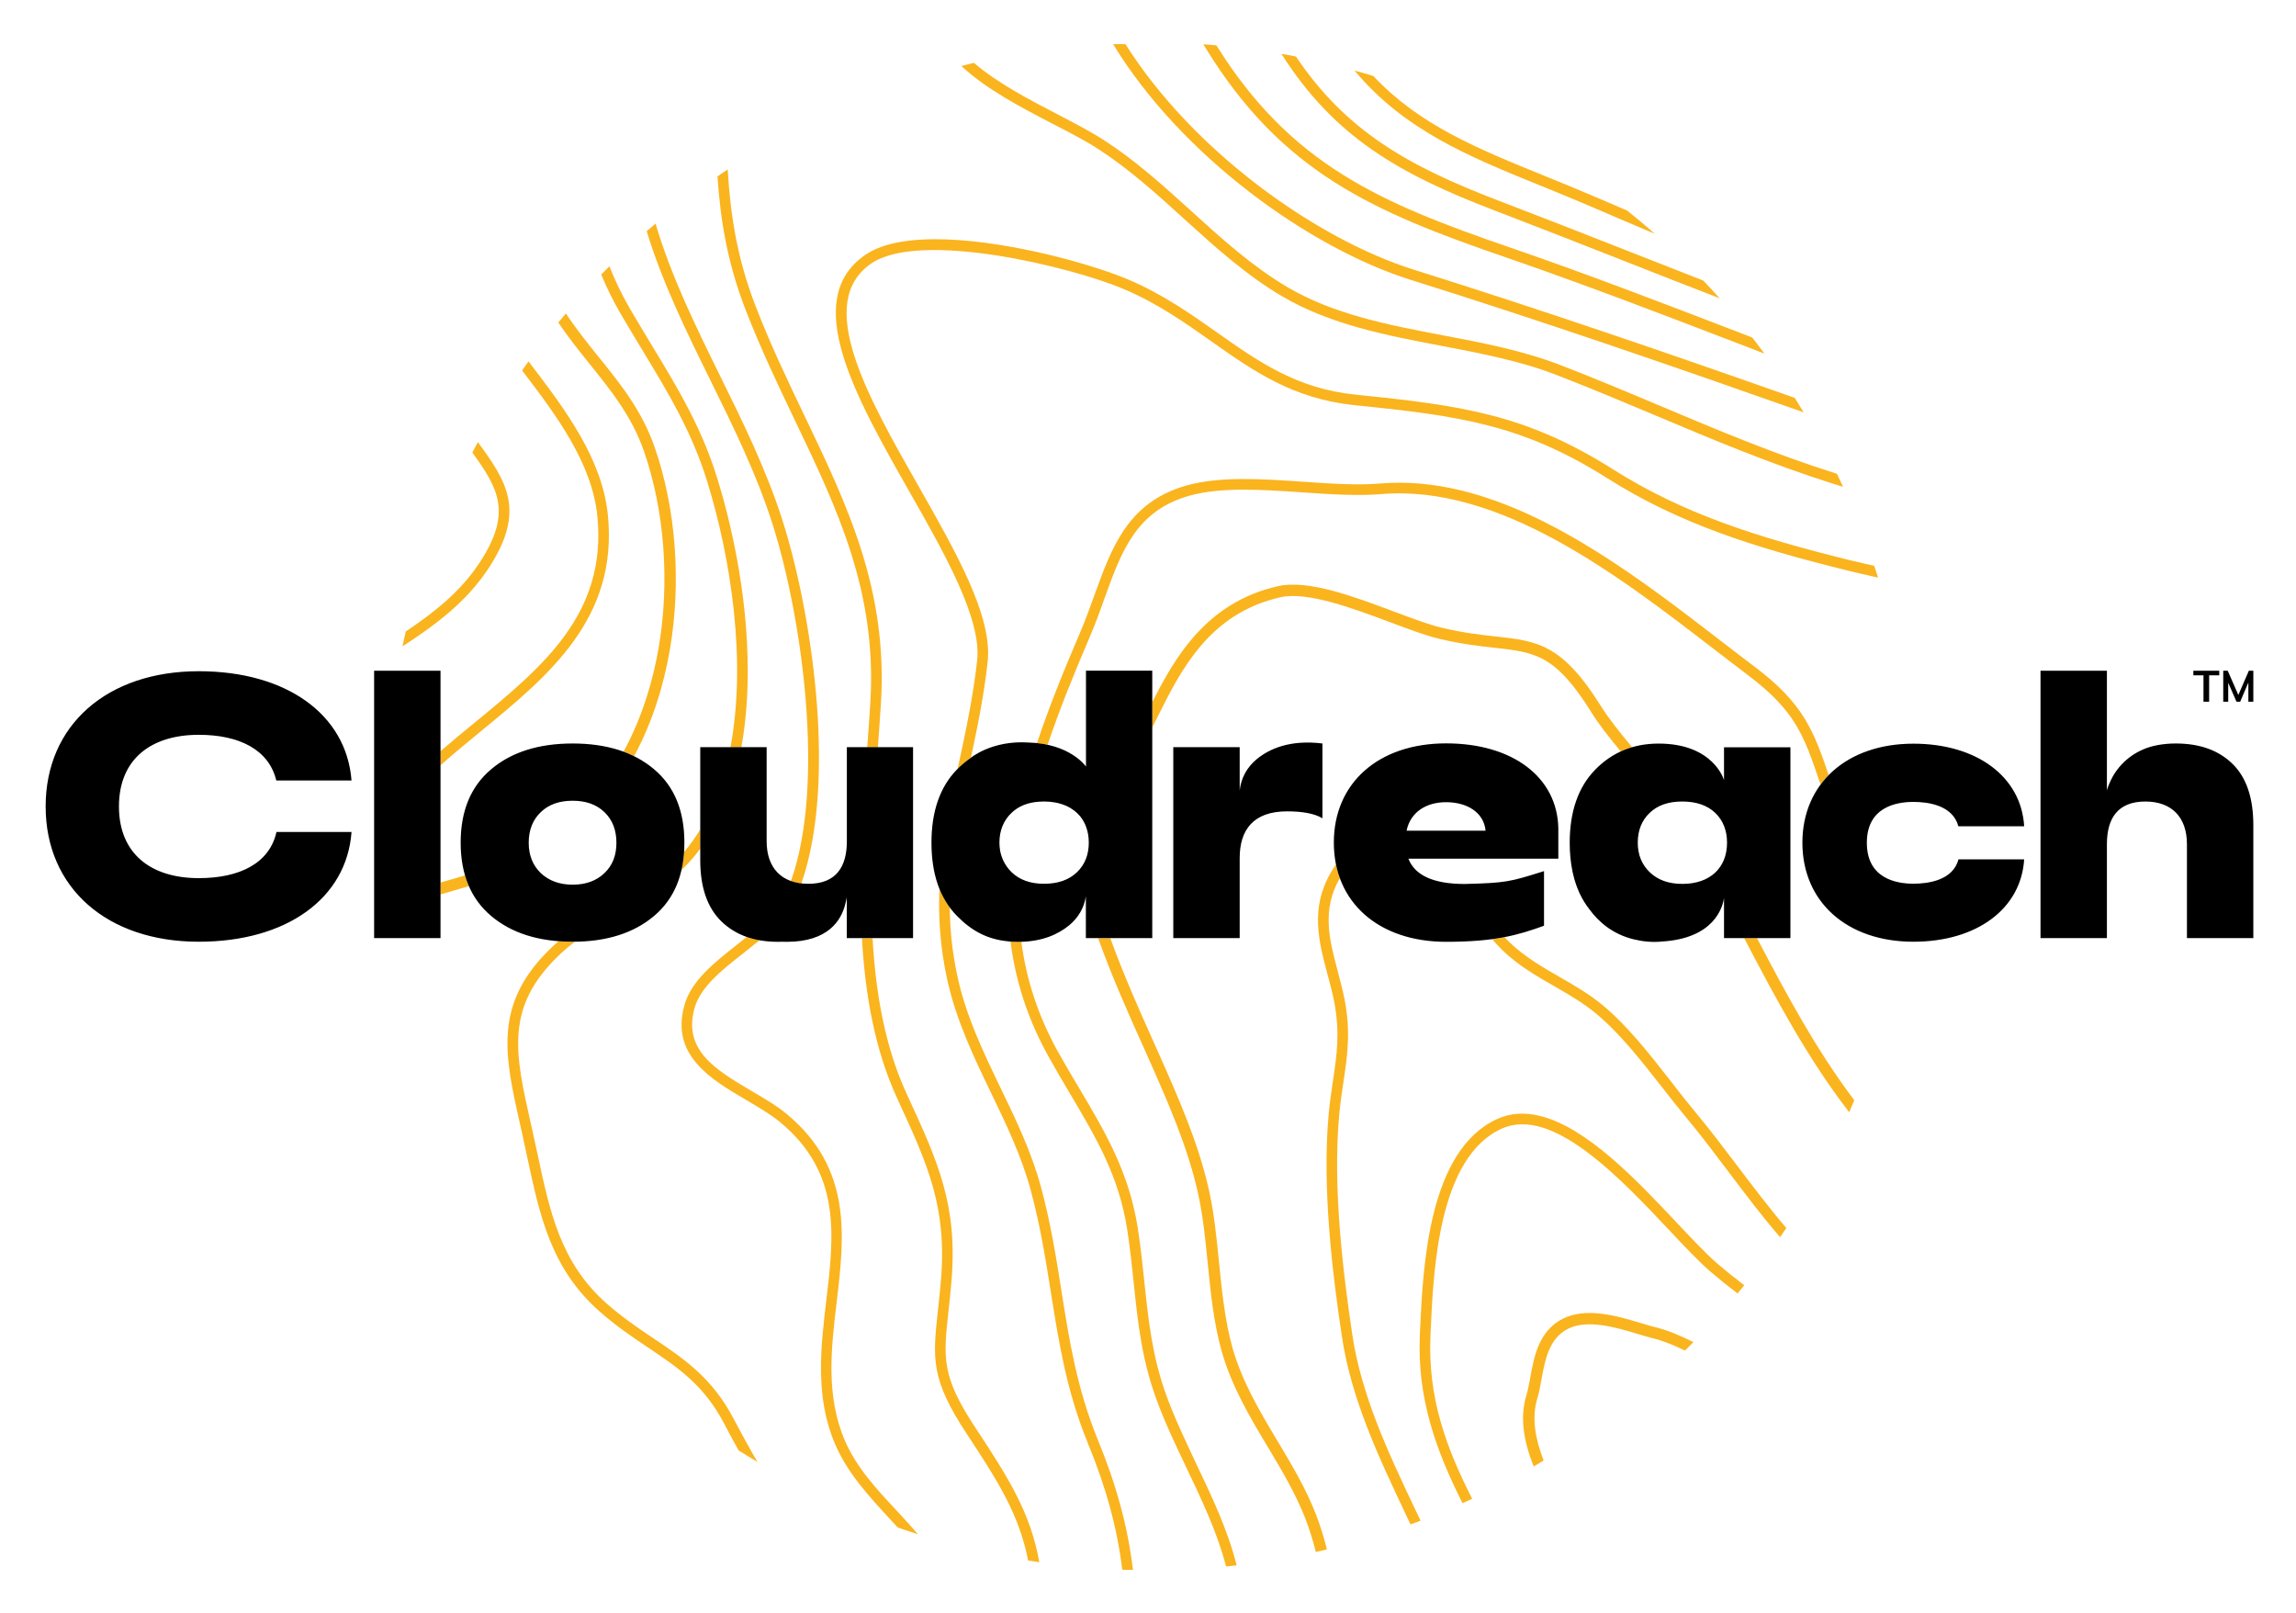 <svg xmlns="http://www.w3.org/2000/svg" role="img" viewBox="-5.65 -5.40 384.80 270.30"><title>Cloudreach logo</title><path fill="none" d="M-163.985-112.403h702.5v485.72h-702.5z"/><g fill="#fab41e"><path d="M127.617 65.127c7.065 14.75 13.738 28.7 12.596 47.186-.147 2.398-.326 4.878-.506 7.391v.114h1.778c.179-2.513.359-4.993.506-7.391 1.175-18.943-5.596-33.089-12.759-48.051-2.806-5.857-5.711-11.911-8.256-18.502-3.165-8.158-4.226-15.533-4.666-22.875-.571.375-1.142.767-1.713 1.158.473 7.146 1.615 14.374 4.715 22.369 2.578 6.624 5.482 12.71 8.305 18.6zm103.231-23.609c21.978 6.885 44.086 14.521 65.786 22.173-.489-.816-.979-1.615-1.485-2.415-21.048-7.424-42.471-14.782-63.763-21.456-16.479-5.156-37.152-19.954-48.41-37.82h-2.072c11.356 18.649 32.844 34.166 49.943 39.517z"/><path d="M178.457 19.605c5.172 3.345 9.871 7.603 14.391 11.715 5.091 4.617 10.361 9.398 16.365 12.922 8.109 4.764 17.507 6.559 26.611 8.289 6.494 1.24 13.2 2.513 19.285 4.862 5.743 2.219 11.372 4.585 16.838 6.885 9.431 3.981 19.188 8.076 29.499 11.34.587.196 1.191.375 1.795.555-.343-.734-.685-1.452-1.028-2.186-.082-.016-.147-.049-.228-.065-10.23-3.231-19.954-7.326-29.352-11.291-5.466-2.301-11.111-4.683-16.887-6.902-6.233-2.398-13.02-3.704-19.596-4.944-8.941-1.697-18.209-3.459-26.04-8.076-5.841-3.426-11.046-8.142-16.071-12.71-4.585-4.161-9.333-8.468-14.619-11.878-2.268-1.468-5.009-2.888-7.881-4.389-4.813-2.496-10.002-5.205-13.966-8.599-.702.163-1.403.343-2.105.522 4.226 3.932 9.969 6.918 15.239 9.659 2.855 1.468 5.547 2.855 7.75 4.291zm-54.675 62.686c4.96 15.5 8.957 43.678 3.116 59.961.538.196 1.126.31 1.746.392 3.231-9.153 3.263-20.868 2.66-29.401-.751-10.654-2.937-22.418-5.825-31.49-2.692-8.419-6.641-16.463-10.475-24.229-4.03-8.191-8.174-16.61-10.785-25.453-.489.424-.979.848-1.485 1.273 2.66 8.696 6.706 16.936 10.671 24.963 3.802 7.717 7.734 15.696 10.377 23.985zm-14.603 54.854c-.065.082-.131.147-.196.212-.065 1.061-.212 2.072-.424 3.035.702-.669 1.354-1.354 1.991-2.105.408-.473.783-.979 1.158-1.485v-3.214c-.767 1.256-1.599 2.447-2.529 3.557zm-6.918-66.977c3.475 9.969 4.373 22.01 2.464 33.056-.881 5.074-2.594 11.323-5.874 17.328.604.228 1.191.473 1.762.767 3.345-6.167 5.091-12.58 5.988-17.768 1.974-11.34 1.044-23.74-2.529-34.003-2.137-6.135-5.678-10.54-9.447-15.207-1.844-2.284-3.736-4.65-5.433-7.212l-1.273 1.517c1.664 2.464 3.459 4.715 5.221 6.902 3.638 4.52 7.081 8.794 9.121 14.619z"/><path d="M102.131 53.477c4.193 6.918 8.158 13.444 10.72 21.733 4.095 13.216 6.608 30.364 3.916 44.608h1.827c.702-3.834 1.061-8.011 1.077-12.531.033-13.852-3.198-26.367-5.123-32.583-2.627-8.501-6.641-15.125-10.899-22.141-1.256-2.072-2.545-4.21-3.834-6.428-1.338-2.333-2.431-4.617-3.328-6.918-.457.457-.914.914-1.371 1.387.881 2.121 1.909 4.258 3.165 6.428 1.289 2.219 2.594 4.356 3.851 6.445zm144.609-15.745c13.02 4.487 26.073 9.496 38.702 14.342 1.534.587 3.067 1.175 4.617 1.778-.669-.914-1.354-1.795-2.039-2.692-.653-.245-1.289-.489-1.942-.751-12.645-4.862-25.714-9.887-38.767-14.374-21.521-7.407-36.629-13.803-49.095-33.839-.734-.065-1.452-.114-2.186-.179.114.196.228.375.343.571 12.857 20.999 28.292 27.558 50.367 35.145zm14.309 76.212c1.273 2.056 3.035 4.291 4.927 6.559.604-.277 1.24-.522 1.893-.718-2.007-2.398-3.883-4.748-5.205-6.853-6.526-10.459-10.703-10.915-17.638-11.682-2.562-.277-5.45-.604-9.072-1.468-2.121-.506-4.944-1.566-7.946-2.692-6.755-2.529-14.407-5.401-19.432-4.275-12.025 2.676-17.36 12.009-21.113 19.449v4.242c.31-.62.636-1.256.963-1.925 3.834-7.685 8.615-17.246 20.558-19.906 4.487-.995 12.172 1.876 18.355 4.193 3.051 1.142 5.923 2.219 8.158 2.757 3.736.897 6.69 1.224 9.3 1.517 6.804.751 10.214 1.126 16.251 10.801z"/><path d="M244.831 29.868c7.163 2.741 14.44 5.596 21.488 8.37 5.384 2.121 10.801 4.242 16.234 6.347-.897-1.012-1.811-1.991-2.741-2.97-4.307-1.681-8.582-3.361-12.857-5.042-7.049-2.774-14.325-5.629-21.505-8.37-15.223-5.825-25.518-11.682-33.905-24.131-.799-.163-1.615-.31-2.431-.441 8.794 13.82 19.53 20.052 35.716 26.236z"/><path d="M252.695 25.773c2.725 1.109 5.547 2.252 8.419 3.492 3.475 1.501 6.983 3.002 10.556 4.503-1.501-1.338-3.051-2.627-4.617-3.883-1.746-.751-3.492-1.501-5.221-2.235-2.888-1.24-5.727-2.398-8.452-3.508-11.454-4.65-21.146-8.582-28.863-16.805-1.044-.326-2.088-.62-3.149-.914 8.354 10.018 19.171 14.423 31.327 19.351zm46.794 100.246c.408-.555.865-1.077 1.338-1.566-2.513-7.375-4.226-11.96-12.319-18.062-1.893-1.419-3.834-2.921-5.825-4.454-12.661-9.757-27.754-21.374-43.547-25.176-4.454-1.077-8.957-1.517-13.477-1.142-3.818.326-8.223.033-12.906-.294-6.885-.473-13.983-.946-19.579.636-9.773 2.774-12.498 10.328-15.386 18.323-.751 2.088-1.534 4.242-2.447 6.38-2.659 6.184-5.156 12.335-7.195 18.453.636.065 1.224.163 1.778.294 2.007-5.988 4.454-11.992 7.049-18.046.946-2.186 1.73-4.373 2.48-6.477 2.839-7.881 5.286-14.684 14.195-17.213 5.286-1.501 12.237-1.028 18.976-.571 4.748.326 9.219.62 13.167.294 19.873-1.697 39.778 13.624 55.768 25.942 1.991 1.534 3.948 3.035 5.841 4.471 7.881 5.939 9.316 10.149 11.911 17.801.098.147.147.277.179.408z"/><path d="M158.111 105.329c-.685 6.086-1.893 11.764-3.084 17.262-.065.277-.114.555-.179.832.685-.685 1.403-1.273 2.154-1.795 0 0 .016-.016.065-.049 1.093-5.107 2.186-10.41 2.806-16.071.848-7.587-5.205-18.225-11.601-29.483-8.582-15.092-17.458-30.707-7.913-37.266 8.142-5.596 33.415.489 42.405 4.307 5.629 2.398 10.165 5.596 14.554 8.696 7.048 4.976 13.705 9.659 23.985 10.72 17.54 1.778 28.161 3.231 42.422 12.253 11.927 7.538 24.246 11.503 40.268 15.468 1.452.359 3.198.751 5.107 1.191-.212-.653-.408-1.322-.636-1.974-1.501-.343-2.872-.653-4.063-.946-15.843-3.916-28.015-7.832-39.729-15.239-14.586-9.219-25.388-10.703-43.188-12.514-9.822-.995-16.3-5.564-23.136-10.393-4.471-3.149-9.088-6.412-14.88-8.876-2.921-1.24-7.717-2.806-13.167-4.128-11.03-2.66-24.751-4.275-30.935-.016-10.899 7.489-1.615 23.821 7.359 39.615 5.988 10.508 12.172 21.39 11.389 28.406zM269.419 216.327c-3.883-1.175-9.219-2.79-13.216-.718-3.981 2.056-4.764 6.363-5.384 9.806-.196 1.061-.375 2.072-.636 2.921-1.191 3.883-.408 7.93 1.207 11.992.555-.326 1.109-.653 1.664-.995-1.387-3.622-2.056-7.163-1.044-10.459.294-.946.489-2.007.685-3.133.587-3.198 1.24-6.836 4.389-8.452 3.312-1.713 8.207-.228 11.78.848.881.261 1.697.506 2.398.685 1.876.457 3.671 1.207 5.482 2.088.473-.473.963-.946 1.419-1.419-2.072-1.028-4.226-1.974-6.461-2.513-.636-.163-1.403-.392-2.284-.653zm-48.442 1.844c-1.468-9.887-3.312-24.458-2.186-36.711.179-2.023.457-3.834.718-5.58.636-4.275 1.256-8.321.196-13.754-.326-1.632-.751-3.247-1.158-4.797-1.403-5.27-2.725-10.263.359-15.582-.277-.751-.489-1.517-.653-2.317-.294.441-.571.897-.865 1.387-3.492 5.972-2.007 11.568-.571 16.969.408 1.534.832 3.1 1.142 4.683.995 5.14.441 8.86-.196 13.151-.261 1.778-.538 3.606-.734 5.678-1.142 12.449.702 27.166 2.203 37.152 1.566 10.573 6.184 20.297 10.622 29.695.294.62.587 1.256.897 1.893.555-.196 1.109-.408 1.681-.62-.326-.685-.636-1.354-.963-2.023-4.405-9.3-8.957-18.91-10.491-29.222z"/><path d="M275.391 199.505c-6.608-7.016-15.092-16.039-23.022-17.931-2.431-.587-4.797-.506-7.049.506-11.584 5.221-12.482 24.8-12.971 35.324l-.033.799c-.506 10.769 2.79 19.612 7.146 28.276l1.615-.734c-4.373-8.599-7.473-17.001-6.983-27.444l.033-.799c.457-10.149 1.322-29.026 11.927-33.79 8.435-3.802 19.775 8.24 28.047 17.018 2.676 2.839 4.976 5.286 6.934 6.967 1.485 1.273 2.986 2.48 4.52 3.638l1.126-1.371c-1.517-1.142-3.018-2.349-4.487-3.606-1.893-1.632-4.161-4.046-6.804-6.853zm-66.912 36.597c-2.953-4.927-5.988-10.018-7.587-15.712-1.256-4.52-1.762-9.463-2.235-14.244-.408-4.046-.816-8.223-1.697-12.155-1.778-7.946-5.172-15.582-8.452-22.957-.31-.718-.669-1.501-1.044-2.333-1.925-4.291-4.699-10.475-7.032-16.887h-2.039c2.35 6.559 5.221 12.955 7.342 17.67.375.832.718 1.615 1.044 2.333 3.231 7.293 6.592 14.831 8.321 22.598.865 3.818 1.273 7.946 1.664 11.927.489 4.862.995 9.887 2.301 14.57 1.664 5.955 4.764 11.16 7.783 16.185 2.268 3.802 4.617 7.734 6.216 11.813.751 1.925 1.338 3.834 1.811 5.743.62-.131 1.24-.277 1.86-.424-.489-1.991-1.109-3.981-1.893-6.004-1.648-4.242-4.046-8.24-6.363-12.123zm78.186-84.305c5.254 10.051 10.72 20.297 17.605 29.173.294-.669.571-1.338.848-2.007-6.282-8.305-11.405-17.801-16.3-27.166zm-8.207 29.124c-1.305-1.566-2.611-3.231-3.981-5.009-3.606-4.617-7.342-9.398-11.486-12.841-2.284-1.909-4.83-3.361-7.261-4.764-2.872-1.648-5.825-3.361-8.337-5.76-.294-.277-.571-.571-.865-.897-.653.131-1.354.245-2.088.343.587.669 1.158 1.289 1.73 1.844 2.659 2.562 5.711 4.324 8.68 6.021 2.382 1.371 4.846 2.79 7.016 4.601 3.997 3.312 7.669 8.011 11.225 12.563 1.387 1.778 2.708 3.459 4.03 5.042 2.382 2.855 4.715 5.972 6.983 8.974 2.774 3.671 5.564 7.391 8.582 10.866.343-.506.702-1.012 1.044-1.534-2.872-3.345-5.547-6.902-8.207-10.41-2.301-3.035-4.65-6.151-7.065-9.039zM73.823 115.755c-1.876 1.534-3.785 3.1-5.645 4.715v2.366c2.203-1.958 4.503-3.851 6.771-5.711 11.323-9.284 23.038-18.878 21.276-36.238-.963-9.512-7.212-17.768-13.298-25.73l-1.077 1.517c5.841 7.636 11.715 15.549 12.612 24.392 1.648 16.398-9.186 25.29-20.64 34.688zm30.136 103.166c-2.545-1.713-5.188-3.475-7.881-5.841-7.75-6.82-9.561-15.304-11.65-25.143-.277-1.273-.555-2.578-.848-3.883l-.277-1.24c-2.643-11.731-4.389-19.481 4.813-28.227.799-.767 1.664-1.485 2.562-2.17h-.359c-.816 0-1.599-.033-2.366-.098-.359.31-.718.636-1.077.963-9.936 9.447-7.995 18.029-5.319 29.907l.277 1.24c.294 1.305.571 2.594.832 3.867 2.17 10.132 4.03 18.894 12.221 26.106 2.774 2.447 5.466 4.242 8.06 5.988 5.025 3.377 9.382 6.282 12.775 12.775.816 1.566 1.615 3.051 2.415 4.471 1.044.669 2.105 1.305 3.165 1.942-1.322-2.252-2.627-4.634-3.997-7.244-3.606-6.869-8.337-10.051-13.346-13.412zm85.855 9.463c-2.366-6.51-3.002-12.612-3.687-19.09-.294-2.839-.604-5.776-1.077-8.811-1.436-9.414-5.515-16.267-9.839-23.544-1.158-1.958-2.366-3.981-3.541-6.086-3.41-6.135-5.335-12.286-6.151-18.453-.147 0-.294.016-.457.016h-.212c-.277 0-.555 0-.832-.016h-.033c-.098 0-.196-.016-.277-.033.816 6.445 2.806 12.89 6.412 19.351 1.191 2.137 2.398 4.161 3.557 6.135 4.405 7.424 8.223 13.836 9.61 22.908.457 3.002.767 5.906 1.061 8.729.685 6.575 1.338 12.792 3.785 19.514 1.403 3.867 3.263 7.766 5.058 11.535 2.562 5.368 5.188 10.899 6.641 16.544.604-.065 1.191-.114 1.778-.179-1.468-5.89-4.177-11.584-6.82-17.115-1.762-3.769-3.606-7.62-4.976-11.405z"/><path d="M76.205 89.862c6.38-9.675 3.051-14.586-1.762-21.178-.31.571-.62 1.158-.93 1.746 4.389 6.053 6.706 10.116 1.207 18.47-3.214 4.895-7.701 8.386-12.368 11.519-.196.832-.375 1.664-.555 2.496 5.368-3.492 10.654-7.342 14.407-13.053zm-3.932 51.428c-1.289.392-2.676.783-4.095 1.191v1.991c.016 0 .016 0 .033-.016 1.664-.473 3.263-.93 4.715-1.371-.245-.587-.473-1.175-.653-1.795zm99.968 69.604c-.881-5.58-1.795-11.34-3.426-17.377-1.583-5.874-4.21-11.307-6.739-16.544-2.855-5.923-5.825-12.041-7.277-18.829-.865-4.014-1.24-7.815-1.273-11.486-.702-.93-1.273-1.974-1.73-3.1-.196 4.748.114 9.675 1.256 14.962 1.501 6.983 4.503 13.216 7.407 19.237 2.496 5.172 5.074 10.508 6.624 16.234 1.615 5.939 2.513 11.666 3.394 17.181 1.354 8.517 2.627 16.561 6.233 25.355 3.002 7.31 4.862 14.032 5.727 21.097.604.016 1.191.049 1.795.049-.881-7.31-2.774-14.244-5.89-21.814-3.508-8.615-4.764-16.544-6.102-24.963zm-36.287 25.11c-3.247-7.505-2.301-15.533-1.371-23.299 1.289-10.964 2.627-22.288-8.354-31.408-1.681-1.403-3.818-2.659-5.89-3.867-5.939-3.508-11.568-6.804-9.594-13.885.995-3.557 4.487-6.314 8.207-9.235.897-.718 1.811-1.436 2.708-2.17-.751-.131-1.468-.31-2.137-.555l-1.664 1.322c-3.769 2.97-7.669 6.037-8.811 10.149-2.333 8.386 4.422 12.384 10.41 15.892 2.088 1.24 4.079 2.398 5.662 3.704 10.23 8.501 9.023 18.861 7.717 29.826-.946 7.995-1.925 16.267 1.517 24.213 2.056 4.764 5.613 8.615 9.055 12.351.473.506.93 1.012 1.403 1.517 1.126.392 2.252.767 3.377 1.126-1.126-1.322-2.317-2.594-3.475-3.867-3.524-3.753-6.82-7.326-8.762-11.813zm17.36-21.7c.163-1.452.343-3.084.489-4.911 1.109-12.857-2.284-20.199-7.407-31.294l-.065-.147c-3.622-7.848-5.221-16.822-5.743-26.138h-1.778c.538 9.529 2.17 18.747 5.923 26.872l.065.147c5.009 10.85 8.305 18.013 7.244 30.397-.163 1.827-.326 3.426-.489 4.878-.897 8.174-1.256 11.552 4.862 20.819 5.335 8.076 8.762 13.575 10.246 21.162.62.098 1.24.196 1.876.277-1.468-8.191-5.025-13.918-10.638-22.418-5.776-8.729-5.45-11.699-4.585-19.644z"/></g><path d="M333.592 138.566c-.489 8.289-7.913 13.836-18.568 13.836-11.128 0-18.6-6.673-18.6-16.593 0-9.92 7.473-16.593 18.6-16.593 10.654 0 18.078 5.547 18.568 13.836h-11.03c-.946-3.541-5.091-4.079-7.538-4.079-2.904 0-7.799.881-7.799 6.853 0 5.955 4.879 6.853 7.799 6.853 2.48 0 6.641-.555 7.554-4.079h11.013zM57.05 106.994v44.804h11.128v-44.804zm19.628 16.496c-3.41 2.872-5.123 6.967-5.123 12.302 0 5.335 1.713 9.431 5.123 12.302 3.41 2.872 7.962 4.307 13.657 4.307 5.662 0 10.214-1.436 13.624-4.307 3.41-2.872 5.091-6.967 5.091-12.302 0-5.335-1.681-9.431-5.091-12.302-3.41-2.872-7.962-4.307-13.624-4.307-5.694 0-10.246 1.436-13.657 4.307zm8.305 17.409c-1.338-1.289-2.023-2.97-2.023-5.091 0-2.121.685-3.851 2.023-5.123 1.338-1.289 3.116-1.909 5.335-1.909s3.997.62 5.335 1.909c1.338 1.289 2.007 3.002 2.007 5.123 0 2.121-.653 3.818-2.007 5.091-1.338 1.289-3.116 1.942-5.335 1.942-2.203 0-3.997-.669-5.335-1.942zm117.133-13.869c-.016.131 0 0 0 0v-7.228h-11.128v31.996h11.128V138.37c0-4.715 2.301-7.815 7.93-7.815 2.66 0 4.617.375 5.939 1.158V119.182c-5.45-.669-8.909.897-11.013 2.627-1.615 1.338-2.627 3.149-2.855 5.221zm92.3 24.768h-11.128v-6.722c-.228 1.55-1.648 6.771-10.426 7.293-1.566.163-3.214 0-4.732-.375-3.524-.865-5.874-2.921-7.424-5.058-1.273-1.615-2.17-3.557-2.692-5.776-.082-.326-.114-.506-.114-.506-.31-1.485-.473-3.1-.473-4.83 0-5.254 1.436-9.349 4.275-12.253 2.839-2.904 6.38-4.373 10.622-4.373 9.251 0 10.964 6.119 10.964 6.119v-5.499h11.128zm-25.584-15.99c0 2.023.685 3.687 2.023 4.96 1.338 1.289 3.149 1.942 5.466 1.942 4.585 0 7.473-2.66 7.473-6.902 0-2.023-.653-3.72-1.974-4.993-1.338-1.273-3.182-1.909-5.531-1.909-2.317 0-4.128.62-5.466 1.909-1.338 1.273-1.991 2.953-1.991 4.993zm-132.552-16.006v15.745c0 4.34-1.827 7.146-6.445 7.146-4.471 0-7-2.627-7-7.146v-15.745h-11.128v18.927c0 4.569 1.191 7.962 3.524 10.246 2.35 2.284 5.499 3.443 9.529 3.443.228 0 .457 0 .669-.016.245.016.506.016.783.016 6.934 0 9.121-3.606 9.79-6.282.114-.375.196-.767.261-1.175v6.82h.049v.016h11.062V119.802zm211.179 7.228v-20.036h-11.128v44.804h11.128v-15.745c0-4.34 1.827-7.146 6.445-7.146 4.405 0 6.967 2.627 6.967 7.146v15.745h11.128v-18.927c0-4.568-1.158-7.995-3.492-10.279-2.35-2.284-5.499-3.41-9.529-3.41-1.061 0-2.088.098-3.051.277-3.41.62-6.331 2.774-7.815 5.89-.489 1.012-.653 1.681-.653 1.681m17.132-14.848v-4.422h1.697v-.767h-4.34v.767h1.697v4.422zm4.895-1.126l-1.778-4.063h-.751v5.189h.832v-3.182l1.387 3.182h.62l1.371-3.214v3.214h.832v-5.189h-.751zm-182.022-4.063v44.804h-11.128v-7c-.294 1.925-1.273 3.59-2.79 4.846-1.746 1.436-4.454 2.774-8.468 2.774h-.212c-.277 0-.555 0-.832-.016h-.033c-.131 0-.228-.033-.359-.033-.114 0-.228-.016-.326-.033-3.475-.326-6.135-1.746-8.615-4.291-2.839-2.904-4.242-7-4.242-12.253s1.436-9.349 4.275-12.253c.718-.734 1.485-1.371 2.284-1.925 0 0 3.524-2.986 9.643-2.594 7.081.179 9.692 4.03 9.692 4.03v-16.071h11.111zm-10.638 28.814c0-.946-.147-1.811-.424-2.578-.228-.669-.571-1.273-.995-1.811l-.016-.016c-.098-.114-.196-.228-.31-.343l-.065-.065c-.098-.114-.212-.212-.326-.31l-.016-.016c-.212-.196-.457-.359-.702-.522-.049-.033-.098-.065-.147-.098-.098-.065-.196-.114-.31-.179-.082-.049-.163-.082-.245-.131-.098-.049-.196-.098-.294-.131-.114-.049-.212-.082-.326-.131-.082-.033-.163-.065-.261-.098-.196-.065-.392-.131-.604-.179-.065-.016-.147-.033-.212-.049-.163-.033-.31-.065-.473-.098-.082-.016-.163-.033-.261-.033-.163-.016-.326-.049-.506-.065-.082 0-.163-.016-.228-.016-.245-.016-.506-.033-.767-.033-.294 0-.571.016-.848.033-1.909.131-3.443.751-4.617 1.876-1.338 1.273-2.023 2.97-2.023 4.993 0 .228.016.457.033.685 0 .082.016.163.033.245.016.131.033.277.049.408.016.098.033.196.065.294.016.098.049.212.082.31.033.114.065.228.098.326.033.082.049.163.082.228.049.131.098.245.147.359.016.033.033.082.049.114.343.734.799 1.387 1.403 1.974 1.338 1.289 3.149 1.942 5.433 1.942 2.35 0 4.193-.653 5.531-1.942 1.305-1.256 1.974-2.921 1.974-4.944zm78.692 2.676h-25.127c1.061 2.757 4.128 4.242 9.431 4.242 6.967-.179 7.522-.343 13.298-2.154v9.153c-4.422 1.599-8.289 2.692-16.414 2.692-11.307 0-18.812-6.624-18.812-16.626 0-10.002 7.505-16.626 18.812-16.626 11.193 0 18.633 5.694 18.812 14.195zm-12.188-4.683c-.31-3.133-3.182-4.781-6.624-4.781-3.182 0-5.939 1.534-6.624 4.781zm-202.646.212c-1.158 5.237-6.167 7.734-13.02 7.734-8.028 0-13.379-4.095-13.379-12.009 0-7.913 5.352-12.009 13.379-12.009 6.771 0 11.748 2.48 12.988 7.652h12.612c-.865-11.062-10.899-18.307-25.6-18.307C12.279 107.076 2 116.115 2 129.739c0 13.624 10.279 22.663 25.665 22.663 14.733 0 24.784-7.277 25.6-18.388z"/></svg>